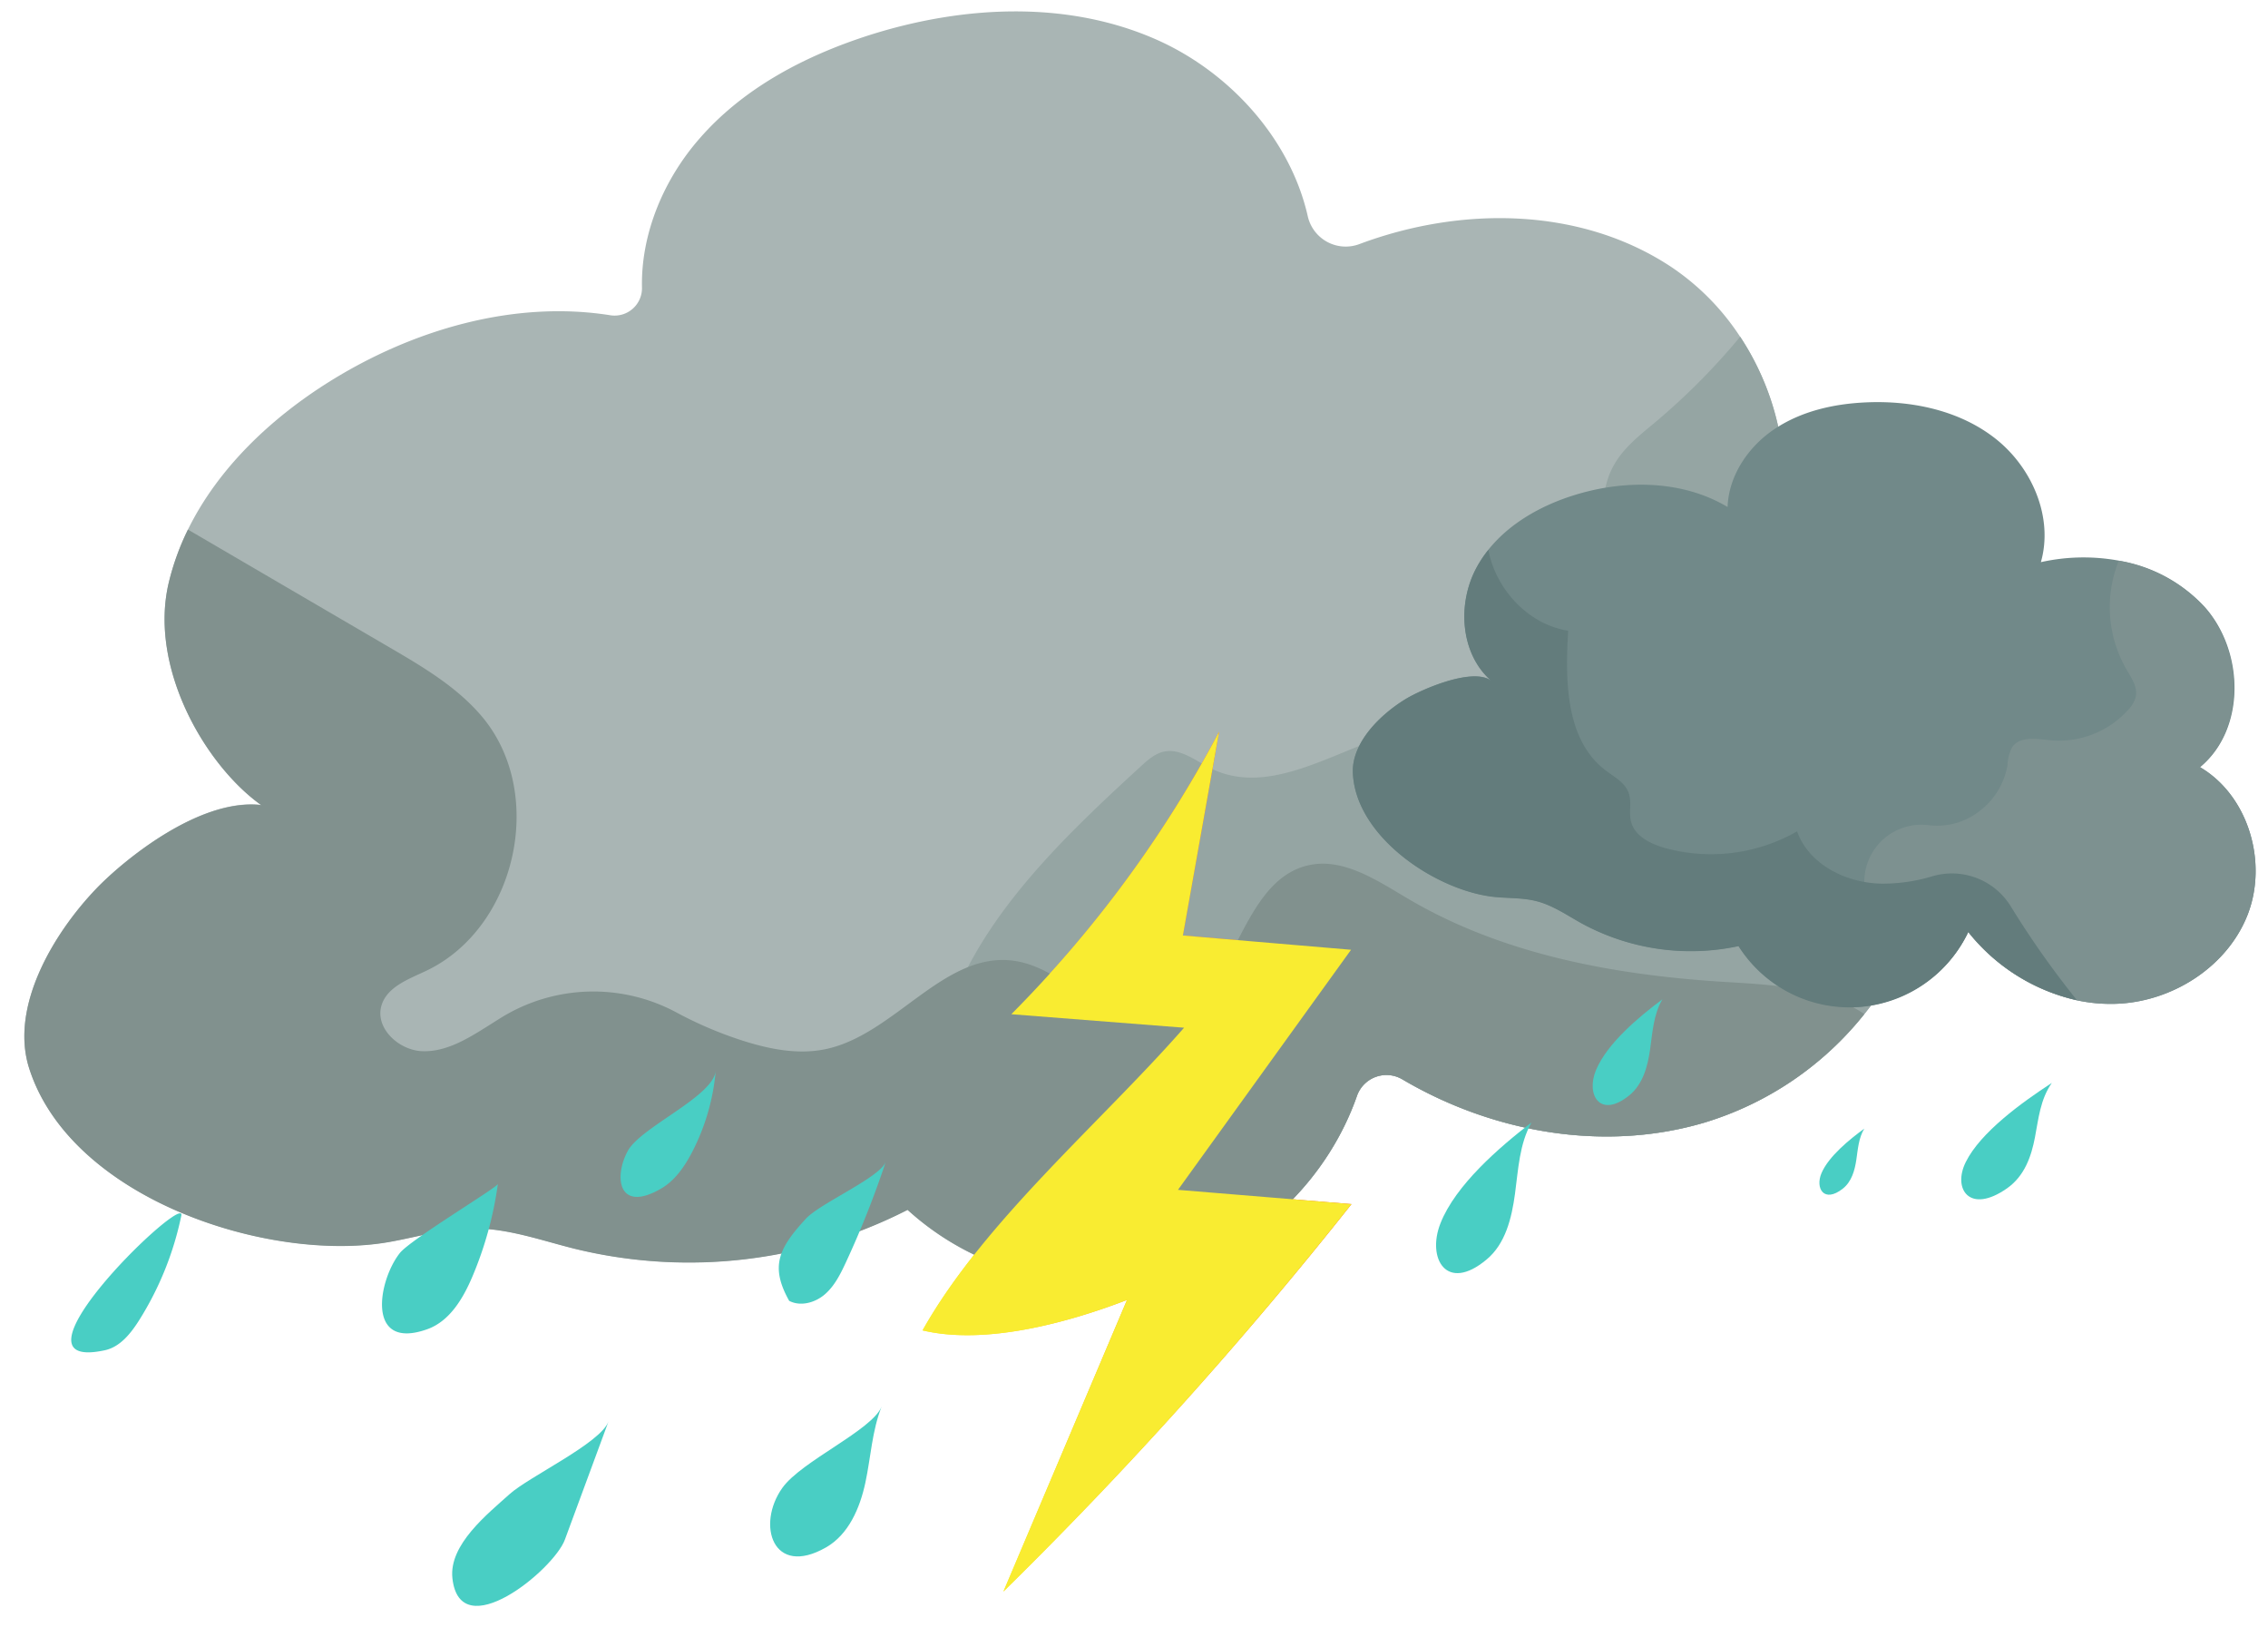 <?xml version="1.0" encoding="UTF-8"?><svg xmlns="http://www.w3.org/2000/svg" xmlns:xlink="http://www.w3.org/1999/xlink" height="346.3" preserveAspectRatio="xMidYMid meet" version="1.0" viewBox="-5.1 -2.4 477.0 346.3" width="477.0" zoomAndPan="magnify"><defs><linearGradient gradientTransform="rotate(-9.21 94.041 207.758)" gradientUnits="userSpaceOnUse" id="a" x1="176.55" x2="278.36" xlink:actuate="onLoad" xlink:show="other" xlink:type="simple" xmlns:xlink="http://www.w3.org/1999/xlink" y1="262.95" y2="262.95"><stop offset=".08" stop-color="#f9ec31"/><stop offset=".23" stop-color="#f8d42f"/><stop offset=".56" stop-color="#f4962b"/><stop offset="1" stop-color="#ee3a24"/></linearGradient></defs><g id="change1_1"><path d="M400,180.46a59.93,59.93,0,0,1-13,30.36,68.29,68.29,0,0,1-33.63,22.82c-21.11,6.25-44.49,2.13-63.51-9.08A6.58,6.58,0,0,0,280.3,228c-5.87,16.8-19.67,30.8-36.59,36.45a55.32,55.32,0,0,1-12.13,2.58c-16.45,1.63-33.64-3.8-45.8-15.07a101.05,101.05,0,0,1-70,8.18c-7.07-1.76-14.09-4.32-21.39-4.27-6,0-11.74,1.81-17.61,2.84-25.23,4.48-67-9-75.76-36.56-4.09-12.93,5.15-28.33,14.07-37.66,5.56-5.82,21.53-19.06,34.61-17.66A.92.92,0,0,1,50,167c-12-8.46-23.92-29.18-19.57-47.05a54,54,0,0,1,4-11c6.29-12.82,17.36-23.33,29.58-31,17.54-11,38.92-17.28,59.21-14.07a5.76,5.76,0,0,0,6.7-5.73c-.26-11.4,4.58-22.88,12.2-31.53C151.41,16,164.33,9.29,177.7,5,197.21-1.2,219-2.4,237.81,5.79c15.62,6.8,28.48,21,32.15,37.34a8.18,8.18,0,0,0,10.85,5.79c21.53-8.05,46.56-7.78,65.57,4.8a51.57,51.57,0,0,1,14.51,14.7c10.78,16.33,13,38.4,1.77,54.27C386.74,129.28,402.81,155.66,400,180.46Z" fill="#a9b5b4"/></g><g id="change2_1"><path d="M400,180.46a59.93,59.93,0,0,1-13,30.36,68.29,68.29,0,0,1-33.63,22.82c-21.11,6.25-44.49,2.13-63.51-9.08A6.58,6.58,0,0,0,280.3,228c-5.87,16.8-19.67,30.8-36.59,36.45a55.32,55.32,0,0,1-12.13,2.58,42.12,42.12,0,0,1-3.61-2.81c-10.05-8.73-15.74-22-26.88-29.35-3.16-2.08-6.9-3.82-8.58-7.21-1.39-2.82-1-6.17-.39-9.25,5.07-24.38,24.39-42.87,42.75-59.71,1.42-1.3,2.93-2.65,4.82-3.06,3.49-.75,6.66,1.92,9.86,3.51,12.88,6.38,27.13-4.59,41.07-8.09,7.74-1.94,15.88-1.51,23.75-2.86s16.08-5.16,19.31-12.45c5.49-12.38-5.86-27.83.38-39.85,2.05-4,5.69-6.77,9.1-9.63a140.53,140.53,0,0,0,17.73-17.87c10.78,16.33,13,38.4,1.77,54.27C386.74,129.28,402.81,155.66,400,180.46Z" fill="#95a5a3"/></g><path d="M251.3,151.45a249.33,249.33,0,0,1-43.7,59.4l36.33,2.84c-17.42,19.88-42.15,40.76-55,63.64,13.22,3.15,30.57-1.62,43-6.4l-26,61.32a884.57,884.57,0,0,0,73.21-81.47l-36.49-3,36.4-50.48-35.37-3Q247.5,172.89,251.3,151.45Z" fill="url(#a)"/><g id="change3_1"><path d="M387,210.82a68.29,68.29,0,0,1-33.63,22.82c-21.11,6.25-44.49,2.13-63.51-9.08A6.58,6.58,0,0,0,280.3,228c-5.87,16.8-19.67,30.8-36.59,36.45A59.35,59.35,0,0,1,185.78,252a101.05,101.05,0,0,1-70,8.18c-7.07-1.76-14.09-4.32-21.39-4.27-6,0-11.74,1.81-17.61,2.84-25.23,4.48-67-9-75.76-36.56-4.09-12.93,5.15-28.33,14.07-37.66,5.56-5.82,21.53-19.06,34.61-17.66A.92.92,0,0,1,50,167c-12-8.46-23.92-29.18-19.57-47.05a54,54,0,0,1,4-11l42.39,24.77c7.21,4.21,14.58,8.56,19.82,15,13.1,16.2,6.74,44.05-12.09,53-3.69,1.75-8.19,3.34-9.4,7.24-1.46,4.72,3.52,9.43,8.46,9.66s9.47-2.5,13.65-5.13l2.65-1.67a36.91,36.91,0,0,1,37.22-1.36A82.31,82.31,0,0,0,151,216.38c5.7,1.83,11.81,3.05,17.66,1.79,14.58-3.14,24.9-20.72,39.65-18.53,11.25,1.68,19.6,14.86,30.82,13,15.45-2.58,15.56-29.47,30.81-33.07,7.36-1.74,14.46,3.09,21,6.94,19.69,11.65,42.88,16,65.71,17.49C367.1,204.65,378.39,205,387,210.82Z" fill="#81918e"/></g><g id="change4_1"><path d="M467.59,190c-4.34,11-16,18.36-27.9,18.67a33.77,33.77,0,0,1-8-.75,40.55,40.55,0,0,1-22.84-14.36,28,28,0,0,1-12.53,12.78,27.26,27.26,0,0,1-10.77,3,28.17,28.17,0,0,1-25-12.84,48,48,0,0,1-33.13-4.85c-3-1.68-5.94-3.71-9.29-4.58-2.73-.72-5.61-.62-8.43-.86-12.12-1-29.65-12.36-30.26-26.08-.29-6.43,5.84-12.36,11.07-15.55,3.27-2,14.2-6.79,18.05-3.85-6.55-5.67-7.23-16.27-3.07-23.88a24.68,24.68,0,0,1,2.45-3.67c4.48-5.6,11.19-9.35,18.12-11.49,10.59-3.28,22.67-3.16,32.18,2.51.24-6.66,4.41-12.78,10-16.47s12.3-5.21,19-5.52c9.72-.46,19.88,1.67,27.48,7.73s12.09,16.51,9.41,25.86a41.12,41.12,0,0,1,16.5-.3,31.71,31.71,0,0,1,18,9.76c8.3,9.37,8.63,25.64-1,33.64C467.79,164.87,471.93,178.94,467.59,190Z" fill="#718989"/></g><g id="change5_1"><path d="M467.59,190c-4.34,11-16,18.36-27.9,18.67a33.77,33.77,0,0,1-8-.75,40.55,40.55,0,0,1-22.84-14.36,28,28,0,0,1-12.53,12.78c-5.63-7.09-9.65-15-9.3-23.88v-.17a12,12,0,0,1,13.38-11.2,14.88,14.88,0,0,0,6.22-.52,15.53,15.53,0,0,0,10.5-12.11,8.57,8.57,0,0,1,1-3.79c1.66-2.36,5.21-1.7,8.08-1.42a19.54,19.54,0,0,0,16.32-6.43,6.12,6.12,0,0,0,1.57-2.73c.42-2.07-.95-4-2-5.82a26.09,26.09,0,0,1-1.57-22.76,31.71,31.71,0,0,1,18,9.76c8.3,9.37,8.63,25.64-1,33.64C467.79,164.87,471.93,178.94,467.59,190Z" fill="#7d9190"/></g><g id="change6_1"><path d="M431.72,207.9a40.55,40.55,0,0,1-22.84-14.36,27.61,27.61,0,0,1-48.34,3,48,48,0,0,1-33.13-4.85c-3-1.68-5.94-3.71-9.29-4.58-2.73-.72-5.61-.62-8.43-.86-12.12-1-29.65-12.36-30.26-26.08-.29-6.43,5.84-12.36,11.07-15.55,3.27-2,14.2-6.79,18.05-3.85-6.55-5.67-7.23-16.27-3.07-23.88a24.68,24.68,0,0,1,2.45-3.67c1.56,8.28,8.37,15.68,16.79,17-.66,10.56-.54,23,7.87,29.36,1.79,1.37,4,2.51,4.8,4.61s0,4.24.58,6.28c.81,2.94,4,4.52,6.89,5.37a36.46,36.46,0,0,0,28-3.44c2.49,7,10.34,10.87,17.75,11a36.32,36.32,0,0,0,10.89-1.61,14.54,14.54,0,0,1,16.33,6.43A190.73,190.73,0,0,0,431.72,207.9Z" fill="#637c7c"/></g><g id="change7_1"><path d="M251.3,151.45a249.33,249.33,0,0,1-43.7,59.4l36.33,2.84c-17.42,19.88-42.15,40.76-55,63.64,13.22,3.15,30.57-1.62,43-6.4l-26,61.32a884.57,884.57,0,0,0,73.21-81.47l-36.49-3,36.4-50.48-35.37-3Q247.5,172.89,251.3,151.45Z" fill="#f9ec31"/></g><g id="change8_1"><path d="M145.43,222.7c-.43,5.45-15.83,11.88-18.52,16.94-3,5.6-1.88,13.09,7.09,7.84,2.9-1.71,4.89-4.62,6.45-7.61A45.69,45.69,0,0,0,145.43,222.7Z" fill="#49cec4"/></g><g id="change8_2"><path d="M181.2,241.85c-1.09,3.27-13.85,8.76-16.81,12-5.71,6.21-7.58,10-3.51,17.27,2.4,1.25,5.46.39,7.5-1.37s3.28-4.26,4.42-6.71A198.7,198.7,0,0,0,181.2,241.85Z" fill="#49cec4"/></g><g id="change8_3"><path d="M99.61,246.55c-.1.72-18.39,11.69-20.62,14.52-4.6,5.81-7.18,20.66,5.81,16,4.7-1.7,7.51-6.47,9.46-11.07A76.64,76.64,0,0,0,99.61,246.55Z" fill="#49cec4"/></g><g id="change8_4"><path d="M33,252.81c-1.65-2.15-38.09,33.46-16.06,28.7,3.22-.69,5.48-3.55,7.24-6.34a66.66,66.66,0,0,0,8.86-22A.49.49,0,0,0,33,252.81Z" fill="#49cec4"/></g><g id="change8_5"><path d="M122.88,296.48c-1.69,4.58-16.75,11.61-20.83,15.3-4.53,4.09-12.78,10.58-12,17.67,1.59,14.41,21.3-1.76,23.65-8.11Q118.29,308.91,122.88,296.48Z" fill="#49cec4"/></g><g id="change8_6"><path d="M180.33,293.33c-2,5-16.86,11.46-20.89,17.12-5.51,7.74-2,18.89,9.17,12.52,4.76-2.71,7.14-8.26,8.29-13.61S178.3,298.41,180.33,293.33Z" fill="#49cec4"/></g><g id="change8_7"><path d="M316.92,233.68c-6.68,5.15-15.9,13.08-19.07,21.15-2.9,7.35,1.27,14.64,9.68,7.62,4-3.3,5.31-8.74,6-13.85s.93-10.46,3.45-14.95Z" fill="#49cec4"/></g><g id="change8_8"><path d="M344.49,207.75c-4.87,3.63-11.6,9.23-13.94,14.89-2.13,5.16.86,10.24,7,5.29,2.88-2.33,3.9-6.14,4.4-9.72s.72-7.32,2.57-10.48Z" fill="#49cec4"/></g><g id="change8_9"><path d="M387,234.9c-3.13,2.29-7.46,5.8-9,9.34-1.38,3.23.53,6.4,4.47,3.29,1.86-1.46,2.52-3.84,2.85-6.08s.48-4.58,1.68-6.56Z" fill="#49cec4"/></g><g id="change8_10"><path d="M426.35,225.35c-6.26,4.08-14.92,10.35-18,16.56-2.85,5.66.78,11.09,8.68,5.54,3.71-2.61,5.1-6.78,5.85-10.68s1.12-8,3.54-11.45Z" fill="#49cec4"/></g></svg>
